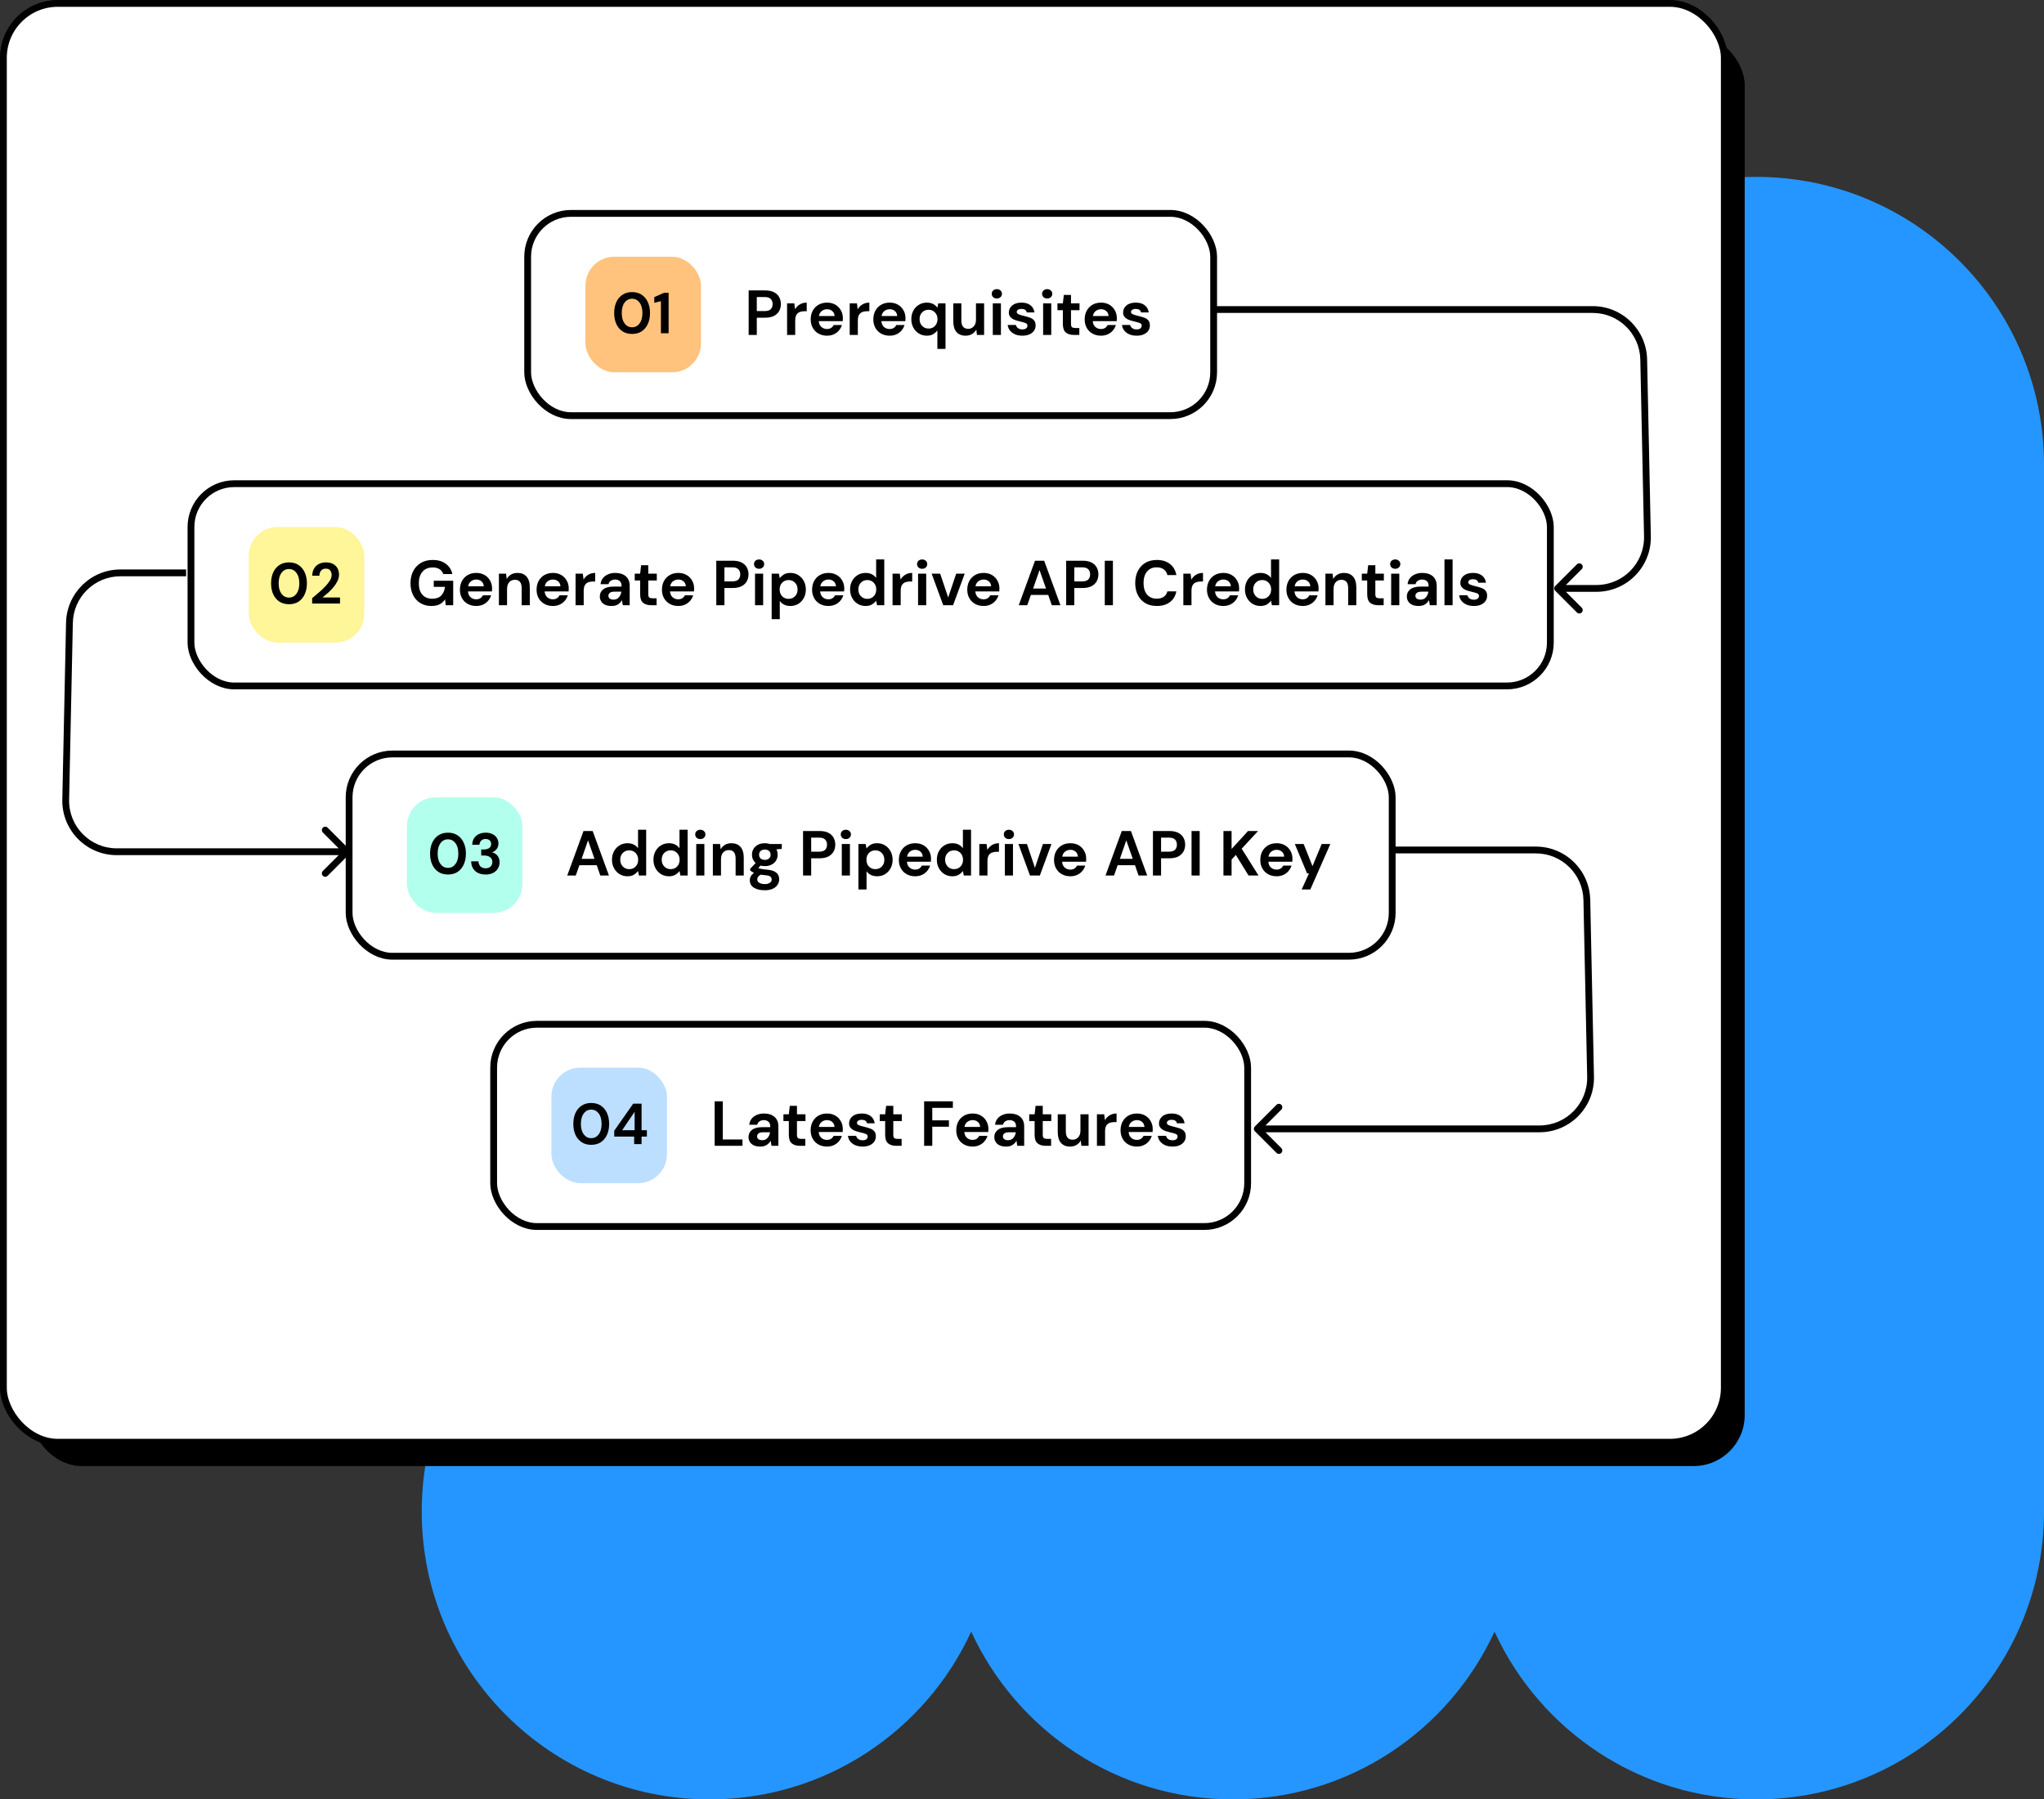 <?xml version="1.0" encoding="UTF-8"?>
<svg xmlns="http://www.w3.org/2000/svg" width="601" height="529" viewBox="0 0 601 529" fill="none">
  <rect x="0" y="0" width="601" height="529" fill="#333333" stroke="none"/>
  <path fill-rule="evenodd" clip-rule="evenodd" d="M601 444.371C601 491.11 563.11 529 516.371 529C482.233 529 452.816 508.787 439.436 479.676C426.055 508.787 396.638 529 362.5 529C328.362 529 298.945 508.787 285.564 479.676C272.184 508.787 242.767 529 208.629 529C161.89 529 124 491.11 124 444.371C124 397.632 161.89 359.742 208.629 359.742C237.252 359.742 262.555 373.951 277.871 395.701V326.403C277.871 279.664 315.761 241.774 362.5 241.774C391.123 241.774 416.427 255.984 431.742 277.733V136.629C431.742 89.89 469.632 52 516.371 52C563.11 52 601 89.89 601 136.629L601 444.371Z" fill="#2596FF"></path>
  <rect x="9" y="10" width="504" height="421" rx="15" fill="black"></rect>
  <rect x="1" y="1" width="506" height="423" rx="16" fill="white" stroke="black" stroke-width="2"></rect>
  <path d="M368.971 331.16C368.58 331.551 368.58 332.184 368.971 332.575L375.335 338.939C375.725 339.329 376.358 339.329 376.749 338.939C377.139 338.548 377.139 337.915 376.749 337.524L371.092 331.868L376.749 326.211C377.139 325.82 377.139 325.187 376.749 324.796C376.358 324.406 375.725 324.406 375.335 324.796L368.971 331.16ZM467.677 316.551L468.677 316.53L467.677 316.551ZM452.681 331.867L452.681 330.868L452.681 331.867ZM466.581 264.569L467.581 264.548L466.581 264.569ZM465.582 264.59L466.678 316.572L468.677 316.53L467.581 264.548L465.582 264.59ZM452.681 330.868L369.678 330.868L369.678 332.868L452.681 332.867L452.681 330.868ZM451.585 248.885L409.957 248.885L409.957 250.885L451.585 250.885L451.585 248.885ZM466.678 316.572C466.843 324.418 460.528 330.868 452.681 330.868L452.681 332.867C461.649 332.867 468.866 325.497 468.677 316.53L466.678 316.572ZM467.581 264.548C467.398 255.845 460.29 248.885 451.585 248.885L451.585 250.885C459.202 250.885 465.421 256.975 465.582 264.59L467.581 264.548Z" fill="black"></path>
  <rect x="155.15" y="62.731" width="201.699" height="59.462" rx="12.742" fill="white"></rect>
  <rect x="155.15" y="62.731" width="201.699" height="59.462" rx="12.742" stroke="black" stroke-width="2"></rect>
  <rect x="172.139" y="75.473" width="33.978" height="33.978" rx="8.495" fill="#FFC37D"></rect>
  <path d="M185.855 98.172C184.757 98.172 183.817 97.917 183.035 97.407C182.253 96.886 181.648 96.167 181.217 95.249C180.798 94.321 180.589 93.245 180.589 92.022C180.589 90.81 180.798 89.739 181.217 88.811C181.648 87.882 182.253 87.163 183.035 86.653C183.817 86.132 184.757 85.871 185.855 85.871C186.954 85.871 187.894 86.132 188.675 86.653C189.457 87.163 190.057 87.882 190.476 88.811C190.907 89.739 191.122 90.81 191.122 92.022C191.122 93.245 190.907 94.321 190.476 95.249C190.057 96.167 189.457 96.886 188.675 97.407C187.894 97.917 186.954 98.172 185.855 98.172ZM185.855 96.218C186.75 96.218 187.481 95.844 188.047 95.097C188.613 94.349 188.896 93.324 188.896 92.022C188.896 90.719 188.613 89.694 188.047 88.947C187.481 88.199 186.75 87.825 185.855 87.825C184.949 87.825 184.213 88.199 183.647 88.947C183.092 89.694 182.814 90.719 182.814 92.022C182.814 93.324 183.092 94.349 183.647 95.097C184.213 95.844 184.949 96.218 185.855 96.218ZM194.332 97.968V88.556L192.378 89.014V87.35L195.25 86.075H196.592V97.968H194.332Z" fill="black"></path>
  <path d="M220.13 98.462V85.381H224.97C226.017 85.381 226.883 85.555 227.568 85.904C228.253 86.253 228.764 86.732 229.1 87.343C229.437 87.953 229.605 88.639 229.605 89.399C229.605 90.121 229.443 90.788 229.119 91.398C228.795 91.996 228.291 92.482 227.605 92.856C226.92 93.217 226.042 93.398 224.97 93.398H222.522V98.462H220.13ZM222.522 91.454H224.821C225.656 91.454 226.254 91.274 226.615 90.912C226.989 90.539 227.176 90.034 227.176 89.399C227.176 88.751 226.989 88.246 226.615 87.885C226.254 87.511 225.656 87.324 224.821 87.324H222.522V91.454ZM231.426 98.462V89.193H233.556L233.78 90.931C234.117 90.333 234.572 89.86 235.145 89.511C235.73 89.149 236.415 88.969 237.2 88.969V91.492H236.528C236.004 91.492 235.537 91.573 235.126 91.735C234.715 91.897 234.391 92.177 234.154 92.576C233.93 92.974 233.818 93.529 233.818 94.239V98.462H231.426ZM243.175 98.687C242.24 98.687 241.412 98.487 240.689 98.089C239.967 97.69 239.4 97.129 238.989 96.407C238.578 95.684 238.372 94.849 238.372 93.903C238.372 92.943 238.571 92.09 238.97 91.342C239.381 90.595 239.942 90.015 240.652 89.604C241.375 89.181 242.222 88.969 243.194 88.969C244.103 88.969 244.907 89.168 245.604 89.567C246.302 89.966 246.844 90.514 247.23 91.211C247.629 91.897 247.828 92.663 247.828 93.51C247.828 93.647 247.822 93.79 247.81 93.94C247.81 94.089 247.803 94.245 247.791 94.407H240.745C240.795 95.13 241.044 95.697 241.493 96.108C241.954 96.519 242.508 96.724 243.156 96.724C243.642 96.724 244.047 96.618 244.371 96.407C244.707 96.182 244.956 95.896 245.118 95.547H247.548C247.373 96.133 247.081 96.668 246.67 97.154C246.271 97.628 245.773 98.001 245.175 98.275C244.589 98.55 243.922 98.687 243.175 98.687ZM243.194 90.912C242.608 90.912 242.091 91.081 241.642 91.417C241.194 91.741 240.907 92.239 240.783 92.912H245.399C245.361 92.302 245.137 91.816 244.726 91.454C244.315 91.093 243.804 90.912 243.194 90.912ZM249.84 98.462V89.193H251.971L252.195 90.931C252.531 90.333 252.986 89.86 253.559 89.511C254.145 89.149 254.83 88.969 255.615 88.969V91.492H254.942C254.419 91.492 253.952 91.573 253.54 91.735C253.129 91.897 252.805 92.177 252.569 92.576C252.344 92.974 252.232 93.529 252.232 94.239V98.462H249.84ZM261.589 98.687C260.655 98.687 259.826 98.487 259.104 98.089C258.381 97.69 257.814 97.129 257.403 96.407C256.992 95.684 256.786 94.849 256.786 93.903C256.786 92.943 256.986 92.09 257.384 91.342C257.796 90.595 258.356 90.015 259.066 89.604C259.789 89.181 260.636 88.969 261.608 88.969C262.517 88.969 263.321 89.168 264.019 89.567C264.716 89.966 265.258 90.514 265.645 91.211C266.043 91.897 266.243 92.663 266.243 93.51C266.243 93.647 266.236 93.79 266.224 93.94C266.224 94.089 266.218 94.245 266.205 94.407H259.16C259.21 95.13 259.459 95.697 259.907 96.108C260.368 96.519 260.923 96.724 261.571 96.724C262.057 96.724 262.461 96.618 262.785 96.407C263.122 96.182 263.371 95.896 263.533 95.547H265.962C265.788 96.133 265.495 96.668 265.084 97.154C264.685 97.628 264.187 98.001 263.589 98.275C263.003 98.55 262.337 98.687 261.589 98.687ZM261.608 90.912C261.022 90.912 260.505 91.081 260.057 91.417C259.608 91.741 259.322 92.239 259.197 92.912H263.813C263.776 92.302 263.552 91.816 263.14 91.454C262.729 91.093 262.218 90.912 261.608 90.912ZM275.618 102.574V97.135C275.319 97.547 274.92 97.908 274.422 98.219C273.936 98.531 273.3 98.687 272.515 98.687C271.643 98.687 270.865 98.475 270.179 98.051C269.494 97.628 268.952 97.048 268.554 96.313C268.155 95.578 267.956 94.743 267.956 93.809C267.956 92.875 268.155 92.046 268.554 91.323C268.952 90.588 269.494 90.015 270.179 89.604C270.865 89.181 271.643 88.969 272.515 88.969C273.213 88.969 273.824 89.1 274.347 89.361C274.87 89.623 275.294 89.99 275.618 90.464L275.879 89.193H278.01V102.574H275.618ZM273.02 96.594C273.792 96.594 274.422 96.338 274.908 95.827C275.406 95.304 275.655 94.638 275.655 93.828C275.655 93.018 275.406 92.358 274.908 91.847C274.422 91.323 273.792 91.062 273.02 91.062C272.26 91.062 271.631 91.317 271.133 91.828C270.634 92.339 270.385 92.999 270.385 93.809C270.385 94.619 270.634 95.285 271.133 95.809C271.631 96.332 272.26 96.594 273.02 96.594ZM283.922 98.687C282.763 98.687 281.866 98.325 281.231 97.603C280.608 96.88 280.296 95.821 280.296 94.426V89.193H282.67V94.201C282.67 94.999 282.832 95.609 283.155 96.033C283.479 96.457 283.99 96.668 284.688 96.668C285.348 96.668 285.89 96.432 286.314 95.958C286.75 95.485 286.968 94.824 286.968 93.977V89.193H289.36V98.462H287.248L287.061 96.893C286.775 97.441 286.357 97.877 285.809 98.201C285.273 98.525 284.644 98.687 283.922 98.687ZM293.105 87.754C292.669 87.754 292.308 87.623 292.021 87.362C291.747 87.1 291.61 86.77 291.61 86.371C291.61 85.972 291.747 85.648 292.021 85.399C292.308 85.138 292.669 85.007 293.105 85.007C293.541 85.007 293.896 85.138 294.17 85.399C294.457 85.648 294.6 85.972 294.6 86.371C294.6 86.77 294.457 87.1 294.17 87.362C293.896 87.623 293.541 87.754 293.105 87.754ZM291.909 98.462V89.193H294.301V98.462H291.909ZM300.629 98.687C299.807 98.687 299.084 98.556 298.461 98.294C297.838 98.02 297.34 97.646 296.966 97.173C296.592 96.7 296.368 96.151 296.293 95.528H298.704C298.779 95.89 298.978 96.201 299.302 96.463C299.638 96.712 300.068 96.837 300.592 96.837C301.115 96.837 301.495 96.731 301.731 96.519C301.981 96.307 302.105 96.064 302.105 95.79C302.105 95.391 301.931 95.123 301.582 94.986C301.233 94.837 300.747 94.694 300.124 94.556C299.726 94.469 299.321 94.363 298.91 94.239C298.498 94.114 298.118 93.959 297.77 93.772C297.433 93.572 297.159 93.323 296.947 93.024C296.736 92.713 296.63 92.333 296.63 91.884C296.63 91.062 296.954 90.37 297.601 89.81C298.262 89.249 299.184 88.969 300.367 88.969C301.464 88.969 302.336 89.224 302.984 89.735C303.644 90.246 304.036 90.95 304.161 91.847H301.9C301.763 91.162 301.246 90.819 300.349 90.819C299.9 90.819 299.551 90.906 299.302 91.081C299.065 91.255 298.947 91.473 298.947 91.735C298.947 92.009 299.128 92.227 299.489 92.389C299.85 92.551 300.33 92.7 300.928 92.837C301.576 92.987 302.168 93.155 302.703 93.342C303.251 93.516 303.688 93.784 304.011 94.145C304.335 94.494 304.497 94.999 304.497 95.659C304.51 96.232 304.36 96.749 304.049 97.21C303.737 97.671 303.289 98.032 302.703 98.294C302.118 98.556 301.426 98.687 300.629 98.687ZM307.906 87.754C307.47 87.754 307.109 87.623 306.822 87.362C306.548 87.1 306.411 86.77 306.411 86.371C306.411 85.972 306.548 85.648 306.822 85.399C307.109 85.138 307.47 85.007 307.906 85.007C308.342 85.007 308.697 85.138 308.971 85.399C309.258 85.648 309.401 85.972 309.401 86.371C309.401 86.77 309.258 87.1 308.971 87.362C308.697 87.623 308.342 87.754 307.906 87.754ZM306.71 98.462V89.193H309.102V98.462H306.71ZM315.729 98.462C314.757 98.462 313.978 98.226 313.393 97.752C312.807 97.279 312.514 96.438 312.514 95.229V91.193H310.926V89.193H312.514L312.795 86.707H314.907V89.193H317.411V91.193H314.907V95.248C314.907 95.697 315 96.008 315.187 96.182C315.386 96.344 315.723 96.425 316.196 96.425H317.355V98.462H315.729ZM323.731 98.687C322.797 98.687 321.968 98.487 321.246 98.089C320.523 97.69 319.956 97.129 319.545 96.407C319.134 95.684 318.928 94.849 318.928 93.903C318.928 92.943 319.128 92.09 319.526 91.342C319.937 90.595 320.498 90.015 321.208 89.604C321.931 89.181 322.778 88.969 323.75 88.969C324.659 88.969 325.463 89.168 326.161 89.567C326.858 89.966 327.4 90.514 327.786 91.211C328.185 91.897 328.384 92.663 328.384 93.51C328.384 93.647 328.378 93.79 328.366 93.94C328.366 94.089 328.36 94.245 328.347 94.407H321.302C321.351 95.13 321.601 95.697 322.049 96.108C322.51 96.519 323.065 96.724 323.712 96.724C324.198 96.724 324.603 96.618 324.927 96.407C325.264 96.182 325.513 95.896 325.675 95.547H328.104C327.93 96.133 327.637 96.668 327.226 97.154C326.827 97.628 326.329 98.001 325.731 98.275C325.145 98.55 324.479 98.687 323.731 98.687ZM323.75 90.912C323.164 90.912 322.647 91.081 322.199 91.417C321.75 91.741 321.464 92.239 321.339 92.912H325.955C325.918 92.302 325.693 91.816 325.282 91.454C324.871 91.093 324.36 90.912 323.75 90.912ZM334.227 98.687C333.405 98.687 332.683 98.556 332.06 98.294C331.437 98.02 330.938 97.646 330.565 97.173C330.191 96.7 329.967 96.151 329.892 95.528H332.303C332.377 95.89 332.577 96.201 332.901 96.463C333.237 96.712 333.667 96.837 334.19 96.837C334.713 96.837 335.093 96.731 335.33 96.519C335.579 96.307 335.704 96.064 335.704 95.79C335.704 95.391 335.529 95.123 335.181 94.986C334.832 94.837 334.346 94.694 333.723 94.556C333.324 94.469 332.919 94.363 332.508 94.239C332.097 94.114 331.717 93.959 331.368 93.772C331.032 93.572 330.758 93.323 330.546 93.024C330.334 92.713 330.228 92.333 330.228 91.884C330.228 91.062 330.552 90.37 331.2 89.81C331.86 89.249 332.782 88.969 333.966 88.969C335.062 88.969 335.934 89.224 336.582 89.735C337.242 90.246 337.635 90.95 337.76 91.847H335.498C335.361 91.162 334.844 90.819 333.947 90.819C333.499 90.819 333.15 90.906 332.901 91.081C332.664 91.255 332.546 91.473 332.546 91.735C332.546 92.009 332.726 92.227 333.087 92.389C333.449 92.551 333.928 92.7 334.526 92.837C335.174 92.987 335.766 93.155 336.302 93.342C336.85 93.516 337.286 93.784 337.61 94.145C337.934 94.494 338.096 94.999 338.096 95.659C338.108 96.232 337.959 96.749 337.647 97.21C337.336 97.671 336.887 98.032 336.302 98.294C335.716 98.556 335.025 98.687 334.227 98.687Z" fill="black"></path>
  <rect x="56.15" y="142.194" width="399.699" height="59.462" rx="12.742" fill="white"></rect>
  <rect x="56.15" y="142.194" width="399.699" height="59.462" rx="12.742" stroke="black" stroke-width="2"></rect>
  <rect x="73.139" y="154.936" width="33.978" height="33.978" rx="8.495" fill="#FFF599"></rect>
  <path d="M84.972 177.634C83.874 177.634 82.933 177.379 82.152 176.87C81.37 176.349 80.764 175.629 80.334 174.712C79.915 173.783 79.706 172.707 79.706 171.484C79.706 170.272 79.915 169.202 80.334 168.273C80.764 167.344 81.37 166.625 82.152 166.115C82.933 165.594 83.874 165.334 84.972 165.334C86.071 165.334 87.011 165.594 87.792 166.115C88.574 166.625 89.174 167.344 89.593 168.273C90.024 169.202 90.239 170.272 90.239 171.484C90.239 172.707 90.024 173.783 89.593 174.712C89.174 175.629 88.574 176.349 87.792 176.87C87.011 177.379 86.071 177.634 84.972 177.634ZM84.972 175.68C85.867 175.68 86.597 175.307 87.164 174.559C87.73 173.812 88.013 172.787 88.013 171.484C88.013 170.181 87.73 169.156 87.164 168.409C86.597 167.661 85.867 167.288 84.972 167.288C84.066 167.288 83.33 167.661 82.763 168.409C82.209 169.156 81.931 170.181 81.931 171.484C81.931 172.787 82.209 173.812 82.763 174.559C83.33 175.307 84.066 175.68 84.972 175.68ZM91.786 177.43V175.85C92.511 175.25 93.213 174.655 93.893 174.066C94.584 173.477 95.195 172.894 95.728 172.316C96.271 171.739 96.702 171.178 97.019 170.635C97.347 170.08 97.511 169.542 97.511 169.021C97.511 168.534 97.376 168.103 97.104 167.729C96.843 167.356 96.407 167.169 95.796 167.169C95.173 167.169 94.703 167.373 94.385 167.78C94.068 168.188 93.91 168.681 93.91 169.258H91.803C91.826 168.386 92.018 167.661 92.381 167.084C92.743 166.495 93.225 166.059 93.825 165.776C94.425 165.481 95.099 165.334 95.847 165.334C97.058 165.334 97.999 165.668 98.667 166.336C99.346 166.993 99.686 167.848 99.686 168.902C99.686 169.559 99.533 170.198 99.227 170.821C98.933 171.444 98.542 172.045 98.055 172.622C97.568 173.2 97.041 173.744 96.475 174.253C95.909 174.752 95.359 175.216 94.827 175.646H99.975V177.43H91.786Z" fill="black"></path>
  <path d="M126.849 178.149C125.615 178.149 124.538 177.869 123.616 177.308C122.694 176.747 121.977 175.969 121.467 174.972C120.956 173.963 120.7 172.792 120.7 171.459C120.7 170.113 120.962 168.93 121.485 167.908C122.021 166.874 122.775 166.07 123.747 165.497C124.731 164.912 125.896 164.619 127.241 164.619C128.774 164.619 130.044 164.986 131.054 165.721C132.063 166.456 132.717 167.472 133.016 168.768H130.343C130.144 168.157 129.783 167.684 129.26 167.347C128.736 166.998 128.063 166.824 127.241 166.824C125.933 166.824 124.924 167.241 124.214 168.076C123.504 168.898 123.148 170.032 123.148 171.477C123.148 172.923 123.497 174.044 124.195 174.841C124.905 175.626 125.865 176.019 127.073 176.019C128.257 176.019 129.147 175.701 129.745 175.065C130.356 174.418 130.723 173.57 130.848 172.524H127.54V170.73H133.259V177.925H131.054L130.867 176.205C130.443 176.828 129.914 177.308 129.278 177.644C128.643 177.981 127.833 178.149 126.849 178.149ZM140.032 178.149C139.098 178.149 138.269 177.95 137.547 177.551C136.824 177.152 136.257 176.592 135.846 175.869C135.435 175.146 135.229 174.312 135.229 173.365C135.229 172.406 135.429 171.552 135.827 170.805C136.238 170.057 136.799 169.478 137.509 169.067C138.232 168.643 139.079 168.431 140.051 168.431C140.96 168.431 141.764 168.631 142.462 169.029C143.159 169.428 143.701 169.976 144.087 170.674C144.486 171.359 144.685 172.125 144.685 172.972C144.685 173.109 144.679 173.253 144.667 173.402C144.667 173.552 144.661 173.707 144.648 173.869H137.603C137.652 174.592 137.902 175.159 138.35 175.57C138.811 175.981 139.366 176.187 140.013 176.187C140.499 176.187 140.904 176.081 141.228 175.869C141.565 175.645 141.814 175.358 141.976 175.009H144.405C144.231 175.595 143.938 176.131 143.527 176.617C143.128 177.09 142.63 177.464 142.032 177.738C141.446 178.012 140.78 178.149 140.032 178.149ZM140.051 170.375C139.465 170.375 138.948 170.543 138.5 170.879C138.051 171.203 137.765 171.702 137.64 172.374H142.256C142.219 171.764 141.994 171.278 141.583 170.917C141.172 170.555 140.661 170.375 140.051 170.375ZM146.697 177.925V168.655H148.809L148.996 170.225C149.283 169.677 149.694 169.241 150.229 168.917C150.778 168.593 151.419 168.431 152.154 168.431C153.3 168.431 154.191 168.792 154.827 169.515C155.462 170.238 155.78 171.297 155.78 172.692V177.925H153.388V172.916C153.388 172.119 153.226 171.508 152.902 171.085C152.578 170.661 152.073 170.449 151.388 170.449C150.715 170.449 150.161 170.686 149.725 171.16C149.301 171.633 149.089 172.293 149.089 173.141V177.925H146.697ZM162.571 178.149C161.637 178.149 160.808 177.95 160.086 177.551C159.363 177.152 158.796 176.592 158.385 175.869C157.974 175.146 157.768 174.312 157.768 173.365C157.768 172.406 157.968 171.552 158.366 170.805C158.777 170.057 159.338 169.478 160.048 169.067C160.771 168.643 161.618 168.431 162.59 168.431C163.499 168.431 164.303 168.631 165.001 169.029C165.698 169.428 166.24 169.976 166.626 170.674C167.025 171.359 167.224 172.125 167.224 172.972C167.224 173.109 167.218 173.253 167.206 173.402C167.206 173.552 167.199 173.707 167.187 173.869H160.142C160.191 174.592 160.441 175.159 160.889 175.57C161.35 175.981 161.904 176.187 162.552 176.187C163.038 176.187 163.443 176.081 163.767 175.869C164.103 175.645 164.353 175.358 164.515 175.009H166.944C166.77 175.595 166.477 176.131 166.066 176.617C165.667 177.09 165.169 177.464 164.571 177.738C163.985 178.012 163.319 178.149 162.571 178.149ZM162.59 170.375C162.004 170.375 161.487 170.543 161.039 170.879C160.59 171.203 160.304 171.702 160.179 172.374H164.795C164.758 171.764 164.533 171.278 164.122 170.917C163.711 170.555 163.2 170.375 162.59 170.375ZM169.236 177.925V168.655H171.367L171.591 170.393C171.927 169.795 172.382 169.322 172.955 168.973C173.541 168.612 174.226 168.431 175.011 168.431V170.954H174.338C173.815 170.954 173.348 171.035 172.937 171.197C172.525 171.359 172.201 171.639 171.965 172.038C171.741 172.437 171.628 172.991 171.628 173.701V177.925H169.236ZM179.842 178.149C179.044 178.149 178.39 178.024 177.879 177.775C177.368 177.514 176.988 177.171 176.739 176.747C176.49 176.324 176.366 175.857 176.366 175.346C176.366 174.486 176.702 173.788 177.375 173.253C178.047 172.717 179.057 172.449 180.402 172.449H182.757V172.225C182.757 171.589 182.576 171.122 182.215 170.823C181.854 170.524 181.405 170.375 180.869 170.375C180.383 170.375 179.96 170.493 179.599 170.73C179.237 170.954 179.013 171.29 178.926 171.739H176.59C176.652 171.066 176.876 170.481 177.263 169.982C177.661 169.484 178.172 169.104 178.795 168.842C179.418 168.568 180.116 168.431 180.888 168.431C182.209 168.431 183.249 168.761 184.009 169.422C184.769 170.082 185.149 171.016 185.149 172.225V177.925H183.112L182.888 176.43C182.614 176.928 182.227 177.339 181.729 177.663C181.243 177.987 180.614 178.149 179.842 178.149ZM180.383 176.28C181.069 176.28 181.598 176.056 181.972 175.607C182.358 175.159 182.601 174.604 182.701 173.944H180.664C180.028 173.944 179.574 174.063 179.3 174.299C179.025 174.524 178.888 174.804 178.888 175.14C178.888 175.502 179.025 175.782 179.3 175.981C179.574 176.181 179.935 176.28 180.383 176.28ZM191.434 177.925C190.462 177.925 189.684 177.688 189.098 177.215C188.512 176.741 188.22 175.9 188.22 174.692V170.655H186.631V168.655H188.22L188.5 166.17H190.612V168.655H193.116V170.655H190.612V174.71C190.612 175.159 190.705 175.47 190.892 175.645C191.091 175.807 191.428 175.888 191.901 175.888H193.06V177.925H191.434ZM199.436 178.149C198.502 178.149 197.673 177.95 196.951 177.551C196.228 177.152 195.661 176.592 195.25 175.869C194.839 175.146 194.634 174.312 194.634 173.365C194.634 172.406 194.833 171.552 195.232 170.805C195.643 170.057 196.203 169.478 196.913 169.067C197.636 168.643 198.483 168.431 199.455 168.431C200.365 168.431 201.168 168.631 201.866 169.029C202.564 169.428 203.105 169.976 203.492 170.674C203.89 171.359 204.09 172.125 204.09 172.972C204.09 173.109 204.084 173.253 204.071 173.402C204.071 173.552 204.065 173.707 204.052 173.869H197.007C197.057 174.592 197.306 175.159 197.754 175.57C198.215 175.981 198.77 176.187 199.418 176.187C199.904 176.187 200.308 176.081 200.632 175.869C200.969 175.645 201.218 175.358 201.38 175.009H203.809C203.635 175.595 203.342 176.131 202.931 176.617C202.532 177.09 202.034 177.464 201.436 177.738C200.85 178.012 200.184 178.149 199.436 178.149ZM199.455 170.375C198.87 170.375 198.352 170.543 197.904 170.879C197.455 171.203 197.169 171.702 197.044 172.374H201.66C201.623 171.764 201.399 171.278 200.988 170.917C200.576 170.555 200.066 170.375 199.455 170.375ZM210.611 177.925V164.843H215.451C216.498 164.843 217.363 165.017 218.049 165.366C218.734 165.715 219.245 166.195 219.581 166.805C219.917 167.416 220.086 168.101 220.086 168.861C220.086 169.584 219.924 170.25 219.6 170.861C219.276 171.459 218.771 171.945 218.086 172.318C217.401 172.68 216.522 172.86 215.451 172.86H213.003V177.925H210.611ZM213.003 170.917H215.301C216.136 170.917 216.734 170.736 217.096 170.375C217.469 170.001 217.656 169.496 217.656 168.861C217.656 168.213 217.469 167.709 217.096 167.347C216.734 166.973 216.136 166.787 215.301 166.787H213.003V170.917ZM223.196 167.216C222.76 167.216 222.398 167.086 222.112 166.824C221.838 166.562 221.701 166.232 221.701 165.834C221.701 165.435 221.838 165.111 222.112 164.862C222.398 164.6 222.76 164.469 223.196 164.469C223.632 164.469 223.987 164.6 224.261 164.862C224.548 165.111 224.691 165.435 224.691 165.834C224.691 166.232 224.548 166.562 224.261 166.824C223.987 167.086 223.632 167.216 223.196 167.216ZM222 177.925V168.655H224.392V177.925H222ZM226.889 182.036V168.655H229.019L229.281 169.982C229.58 169.571 229.972 169.21 230.458 168.898C230.956 168.587 231.598 168.431 232.383 168.431C233.255 168.431 234.034 168.643 234.719 169.067C235.404 169.49 235.946 170.069 236.345 170.805C236.743 171.54 236.943 172.374 236.943 173.309C236.943 174.243 236.743 175.078 236.345 175.813C235.946 176.536 235.404 177.109 234.719 177.532C234.034 177.943 233.255 178.149 232.383 178.149C231.685 178.149 231.075 178.018 230.551 177.757C230.028 177.495 229.605 177.127 229.281 176.654V182.036H226.889ZM231.878 176.056C232.638 176.056 233.267 175.801 233.766 175.29C234.264 174.779 234.513 174.119 234.513 173.309C234.513 172.499 234.264 171.832 233.766 171.309C233.267 170.786 232.638 170.524 231.878 170.524C231.106 170.524 230.47 170.786 229.972 171.309C229.486 171.82 229.243 172.48 229.243 173.29C229.243 174.1 229.486 174.766 229.972 175.29C230.47 175.801 231.106 176.056 231.878 176.056ZM243.584 178.149C242.649 178.149 241.821 177.95 241.098 177.551C240.375 177.152 239.809 176.592 239.397 175.869C238.986 175.146 238.781 174.312 238.781 173.365C238.781 172.406 238.98 171.552 239.379 170.805C239.79 170.057 240.35 169.478 241.061 169.067C241.783 168.643 242.63 168.431 243.602 168.431C244.512 168.431 245.315 168.631 246.013 169.029C246.711 169.428 247.253 169.976 247.639 170.674C248.038 171.359 248.237 172.125 248.237 172.972C248.237 173.109 248.231 173.253 248.218 173.402C248.218 173.552 248.212 173.707 248.2 173.869H241.154C241.204 174.592 241.453 175.159 241.902 175.57C242.363 175.981 242.917 176.187 243.565 176.187C244.051 176.187 244.456 176.081 244.78 175.869C245.116 175.645 245.365 175.358 245.527 175.009H247.957C247.782 175.595 247.489 176.131 247.078 176.617C246.68 177.09 246.181 177.464 245.583 177.738C244.998 178.012 244.331 178.149 243.584 178.149ZM243.602 170.375C243.017 170.375 242.5 170.543 242.051 170.879C241.603 171.203 241.316 171.702 241.191 172.374H245.807C245.77 171.764 245.546 171.278 245.135 170.917C244.724 170.555 244.213 170.375 243.602 170.375ZM254.51 178.149C253.638 178.149 252.859 177.937 252.174 177.514C251.488 177.09 250.946 176.511 250.548 175.776C250.149 175.041 249.95 174.206 249.95 173.271C249.95 172.337 250.149 171.508 250.548 170.786C250.946 170.051 251.488 169.478 252.174 169.067C252.859 168.643 253.638 168.431 254.51 168.431C255.207 168.431 255.818 168.562 256.341 168.824C256.864 169.085 257.288 169.453 257.612 169.926V164.469H260.004V177.925H257.874L257.612 176.598C257.313 177.009 256.914 177.37 256.416 177.682C255.93 177.993 255.295 178.149 254.51 178.149ZM255.014 176.056C255.787 176.056 256.416 175.801 256.902 175.29C257.4 174.766 257.649 174.1 257.649 173.29C257.649 172.48 257.4 171.82 256.902 171.309C256.416 170.786 255.787 170.524 255.014 170.524C254.254 170.524 253.625 170.78 253.127 171.29C252.628 171.801 252.379 172.462 252.379 173.271C252.379 174.081 252.628 174.748 253.127 175.271C253.625 175.794 254.254 176.056 255.014 176.056ZM262.44 177.925V168.655H264.57L264.795 170.393C265.131 169.795 265.586 169.322 266.159 168.973C266.744 168.612 267.43 168.431 268.215 168.431V170.954H267.542C267.019 170.954 266.551 171.035 266.14 171.197C265.729 171.359 265.405 171.639 265.168 172.038C264.944 172.437 264.832 172.991 264.832 173.701V177.925H262.44ZM271.139 167.216C270.703 167.216 270.342 167.086 270.055 166.824C269.781 166.562 269.644 166.232 269.644 165.834C269.644 165.435 269.781 165.111 270.055 164.862C270.342 164.6 270.703 164.469 271.139 164.469C271.575 164.469 271.93 164.6 272.204 164.862C272.491 165.111 272.634 165.435 272.634 165.834C272.634 166.232 272.491 166.562 272.204 166.824C271.93 167.086 271.575 167.216 271.139 167.216ZM269.943 177.925V168.655H272.335V177.925H269.943ZM277.336 177.925L273.935 168.655H276.439L278.794 175.663L281.148 168.655H283.653L280.233 177.925H277.336ZM289.209 178.149C288.275 178.149 287.446 177.95 286.723 177.551C286.001 177.152 285.434 176.592 285.023 175.869C284.612 175.146 284.406 174.312 284.406 173.365C284.406 172.406 284.605 171.552 285.004 170.805C285.415 170.057 285.976 169.478 286.686 169.067C287.409 168.643 288.256 168.431 289.228 168.431C290.137 168.431 290.941 168.631 291.638 169.029C292.336 169.428 292.878 169.976 293.264 170.674C293.663 171.359 293.862 172.125 293.862 172.972C293.862 173.109 293.856 173.253 293.844 173.402C293.844 173.552 293.837 173.707 293.825 173.869H286.779C286.829 174.592 287.079 175.159 287.527 175.57C287.988 175.981 288.542 176.187 289.19 176.187C289.676 176.187 290.081 176.081 290.405 175.869C290.741 175.645 290.991 175.358 291.153 175.009H293.582C293.408 175.595 293.115 176.131 292.704 176.617C292.305 177.09 291.807 177.464 291.209 177.738C290.623 178.012 289.956 178.149 289.209 178.149ZM289.228 170.375C288.642 170.375 288.125 170.543 287.677 170.879C287.228 171.203 286.941 171.702 286.817 172.374H291.433C291.395 171.764 291.171 171.278 290.76 170.917C290.349 170.555 289.838 170.375 289.228 170.375ZM299.542 177.925L304.327 164.843H307.018L311.802 177.925H309.26L308.214 174.897H303.112L302.047 177.925H299.542ZM303.766 173.028H307.56L305.653 167.59L303.766 173.028ZM313.487 177.925V164.843H318.327C319.374 164.843 320.24 165.017 320.925 165.366C321.61 165.715 322.121 166.195 322.457 166.805C322.794 167.416 322.962 168.101 322.962 168.861C322.962 169.584 322.8 170.25 322.476 170.861C322.152 171.459 321.647 171.945 320.962 172.318C320.277 172.68 319.399 172.86 318.327 172.86H315.879V177.925H313.487ZM315.879 170.917H318.178C319.012 170.917 319.61 170.736 319.972 170.375C320.345 170.001 320.532 169.496 320.532 168.861C320.532 168.213 320.345 167.709 319.972 167.347C319.61 166.973 319.012 166.787 318.178 166.787H315.879V170.917ZM324.839 177.925V164.843H327.231V177.925H324.839ZM340.143 178.149C338.823 178.149 337.689 177.869 336.742 177.308C335.795 176.735 335.066 175.944 334.556 174.935C334.045 173.913 333.789 172.736 333.789 171.403C333.789 170.069 334.045 168.892 334.556 167.871C335.066 166.849 335.795 166.052 336.742 165.478C337.689 164.905 338.823 164.619 340.143 164.619C341.713 164.619 342.996 165.011 343.993 165.796C345.002 166.569 345.631 167.659 345.881 169.067H343.246C343.084 168.356 342.735 167.802 342.199 167.403C341.676 166.992 340.978 166.787 340.106 166.787C338.897 166.787 337.951 167.198 337.265 168.02C336.58 168.842 336.237 169.97 336.237 171.403C336.237 172.835 336.58 173.963 337.265 174.785C337.951 175.595 338.897 176 340.106 176C340.978 176 341.676 175.813 342.199 175.439C342.735 175.053 343.084 174.524 343.246 173.851H345.881C345.631 175.196 345.002 176.249 343.993 177.009C342.996 177.769 341.713 178.149 340.143 178.149ZM347.942 177.925V168.655H350.072L350.297 170.393C350.633 169.795 351.088 169.322 351.661 168.973C352.246 168.612 352.932 168.431 353.717 168.431V170.954H353.044C352.521 170.954 352.053 171.035 351.642 171.197C351.231 171.359 350.907 171.639 350.67 172.038C350.446 172.437 350.334 172.991 350.334 173.701V177.925H347.942ZM359.691 178.149C358.757 178.149 357.928 177.95 357.206 177.551C356.483 177.152 355.916 176.592 355.505 175.869C355.094 175.146 354.888 174.312 354.888 173.365C354.888 172.406 355.088 171.552 355.486 170.805C355.897 170.057 356.458 169.478 357.168 169.067C357.891 168.643 358.738 168.431 359.71 168.431C360.619 168.431 361.423 168.631 362.121 169.029C362.818 169.428 363.36 169.976 363.746 170.674C364.145 171.359 364.344 172.125 364.344 172.972C364.344 173.109 364.338 173.253 364.326 173.402C364.326 173.552 364.32 173.707 364.307 173.869H357.262C357.311 174.592 357.561 175.159 358.009 175.57C358.47 175.981 359.025 176.187 359.672 176.187C360.158 176.187 360.563 176.081 360.887 175.869C361.224 175.645 361.473 175.358 361.635 175.009H364.064C363.89 175.595 363.597 176.131 363.186 176.617C362.787 177.09 362.289 177.464 361.691 177.738C361.105 178.012 360.439 178.149 359.691 178.149ZM359.71 170.375C359.124 170.375 358.607 170.543 358.159 170.879C357.71 171.203 357.424 171.702 357.299 172.374H361.915C361.878 171.764 361.653 171.278 361.242 170.917C360.831 170.555 360.32 170.375 359.71 170.375ZM370.617 178.149C369.745 178.149 368.966 177.937 368.281 177.514C367.596 177.09 367.054 176.511 366.655 175.776C366.257 175.041 366.057 174.206 366.057 173.271C366.057 172.337 366.257 171.508 366.655 170.786C367.054 170.051 367.596 169.478 368.281 169.067C368.966 168.643 369.745 168.431 370.617 168.431C371.315 168.431 371.925 168.562 372.449 168.824C372.972 169.085 373.396 169.453 373.72 169.926V164.469H376.112V177.925H373.981L373.72 176.598C373.42 177.009 373.022 177.37 372.523 177.682C372.038 177.993 371.402 178.149 370.617 178.149ZM371.122 176.056C371.894 176.056 372.523 175.801 373.009 175.29C373.508 174.766 373.757 174.1 373.757 173.29C373.757 172.48 373.508 171.82 373.009 171.309C372.523 170.786 371.894 170.524 371.122 170.524C370.362 170.524 369.733 170.78 369.234 171.29C368.736 171.801 368.487 172.462 368.487 173.271C368.487 174.081 368.736 174.748 369.234 175.271C369.733 175.794 370.362 176.056 371.122 176.056ZM383.051 178.149C382.117 178.149 381.288 177.95 380.566 177.551C379.843 177.152 379.276 176.592 378.865 175.869C378.454 175.146 378.248 174.312 378.248 173.365C378.248 172.406 378.448 171.552 378.846 170.805C379.258 170.057 379.818 169.478 380.528 169.067C381.251 168.643 382.098 168.431 383.07 168.431C383.979 168.431 384.783 168.631 385.481 169.029C386.178 169.428 386.72 169.976 387.107 170.674C387.505 171.359 387.705 172.125 387.705 172.972C387.705 173.109 387.698 173.253 387.686 173.402C387.686 173.552 387.68 173.707 387.667 173.869H380.622C380.672 174.592 380.921 175.159 381.369 175.57C381.83 175.981 382.385 176.187 383.033 176.187C383.519 176.187 383.923 176.081 384.247 175.869C384.584 175.645 384.833 175.358 384.995 175.009H387.424C387.25 175.595 386.957 176.131 386.546 176.617C386.147 177.09 385.649 177.464 385.051 177.738C384.465 178.012 383.799 178.149 383.051 178.149ZM383.07 170.375C382.484 170.375 381.967 170.543 381.519 170.879C381.07 171.203 380.784 171.702 380.659 172.374H385.275C385.238 171.764 385.014 171.278 384.602 170.917C384.191 170.555 383.68 170.375 383.07 170.375ZM389.717 177.925V168.655H391.828L392.015 170.225C392.302 169.677 392.713 169.241 393.249 168.917C393.797 168.593 394.438 168.431 395.174 168.431C396.32 168.431 397.211 168.792 397.846 169.515C398.481 170.238 398.799 171.297 398.799 172.692V177.925H396.407V172.916C396.407 172.119 396.245 171.508 395.921 171.085C395.597 170.661 395.093 170.449 394.407 170.449C393.735 170.449 393.18 170.686 392.744 171.16C392.32 171.633 392.109 172.293 392.109 173.141V177.925H389.717ZM405.217 177.925C404.245 177.925 403.466 177.688 402.88 177.215C402.295 176.741 402.002 175.9 402.002 174.692V170.655H400.414V168.655H402.002L402.282 166.17H404.394V168.655H406.898V170.655H404.394V174.71C404.394 175.159 404.488 175.47 404.675 175.645C404.874 175.807 405.21 175.888 405.684 175.888H406.842V177.925H405.217ZM410.242 167.216C409.806 167.216 409.444 167.086 409.158 166.824C408.884 166.562 408.747 166.232 408.747 165.834C408.747 165.435 408.884 165.111 409.158 164.862C409.444 164.6 409.806 164.469 410.242 164.469C410.678 164.469 411.033 164.6 411.307 164.862C411.594 165.111 411.737 165.435 411.737 165.834C411.737 166.232 411.594 166.562 411.307 166.824C411.033 167.086 410.678 167.216 410.242 167.216ZM409.046 177.925V168.655H411.438V177.925H409.046ZM417.13 178.149C416.333 178.149 415.679 178.024 415.168 177.775C414.657 177.514 414.277 177.171 414.028 176.747C413.779 176.324 413.654 175.857 413.654 175.346C413.654 174.486 413.991 173.788 414.663 173.253C415.336 172.717 416.345 172.449 417.691 172.449H420.046V172.225C420.046 171.589 419.865 171.122 419.504 170.823C419.142 170.524 418.694 170.375 418.158 170.375C417.672 170.375 417.249 170.493 416.887 170.73C416.526 170.954 416.302 171.29 416.215 171.739H413.878C413.941 171.066 414.165 170.481 414.551 169.982C414.95 169.484 415.461 169.104 416.084 168.842C416.707 168.568 417.404 168.431 418.177 168.431C419.497 168.431 420.538 168.761 421.298 169.422C422.058 170.082 422.438 171.016 422.438 172.225V177.925H420.401L420.176 176.43C419.902 176.928 419.516 177.339 419.018 177.663C418.532 177.987 417.903 178.149 417.13 178.149ZM417.672 176.28C418.357 176.28 418.887 176.056 419.261 175.607C419.647 175.159 419.89 174.604 419.99 173.944H417.953C417.317 173.944 416.862 174.063 416.588 174.299C416.314 174.524 416.177 174.804 416.177 175.14C416.177 175.502 416.314 175.782 416.588 175.981C416.862 176.181 417.224 176.28 417.672 176.28ZM424.72 177.925V164.469H427.112V177.925H424.72ZM433.388 178.149C432.565 178.149 431.843 178.018 431.22 177.757C430.597 177.482 430.099 177.109 429.725 176.635C429.351 176.162 429.127 175.614 429.052 174.991H431.463C431.538 175.352 431.737 175.663 432.061 175.925C432.397 176.174 432.827 176.299 433.35 176.299C433.874 176.299 434.254 176.193 434.49 175.981C434.74 175.769 434.864 175.526 434.864 175.252C434.864 174.854 434.69 174.586 434.341 174.449C433.992 174.299 433.506 174.156 432.883 174.019C432.484 173.932 432.08 173.826 431.668 173.701C431.257 173.577 430.877 173.421 430.528 173.234C430.192 173.035 429.918 172.786 429.706 172.487C429.494 172.175 429.388 171.795 429.388 171.347C429.388 170.524 429.712 169.833 430.36 169.272C431.021 168.711 431.943 168.431 433.126 168.431C434.222 168.431 435.095 168.687 435.742 169.197C436.403 169.708 436.795 170.412 436.92 171.309H434.659C434.522 170.624 434.004 170.281 433.107 170.281C432.659 170.281 432.31 170.369 432.061 170.543C431.824 170.717 431.706 170.935 431.706 171.197C431.706 171.471 431.886 171.689 432.248 171.851C432.609 172.013 433.089 172.163 433.687 172.3C434.335 172.449 434.926 172.617 435.462 172.804C436.01 172.979 436.446 173.246 436.77 173.608C437.094 173.957 437.256 174.461 437.256 175.122C437.269 175.695 437.119 176.212 436.808 176.673C436.496 177.134 436.048 177.495 435.462 177.757C434.877 178.018 434.185 178.149 433.388 178.149Z" fill="black"></path>
  <rect x="102.65" y="221.656" width="306.699" height="59.462" rx="12.742" fill="white"></rect>
  <rect x="102.65" y="221.656" width="306.699" height="59.462" rx="12.742" stroke="black" stroke-width="2"></rect>
  <rect x="119.639" y="234.398" width="33.978" height="33.978" rx="8.495" fill="#B3FFED"></rect>
  <path d="M131.723 257.096C130.625 257.096 129.685 256.841 128.903 256.332C128.122 255.811 127.516 255.092 127.085 254.174C126.666 253.245 126.457 252.169 126.457 250.946C126.457 249.734 126.666 248.664 127.085 247.735C127.516 246.806 128.122 246.087 128.903 245.578C129.685 245.057 130.625 244.796 131.723 244.796C132.822 244.796 133.762 245.057 134.543 245.578C135.325 246.087 135.925 246.806 136.344 247.735C136.775 248.664 136.99 249.734 136.99 250.946C136.99 252.169 136.775 253.245 136.344 254.174C135.925 255.092 135.325 255.811 134.543 256.332C133.762 256.841 132.822 257.096 131.723 257.096ZM131.723 255.143C132.618 255.143 133.349 254.769 133.915 254.021C134.481 253.274 134.764 252.249 134.764 250.946C134.764 249.644 134.481 248.619 133.915 247.871C133.349 247.124 132.618 246.75 131.723 246.75C130.817 246.75 130.081 247.124 129.515 247.871C128.96 248.619 128.682 249.644 128.682 250.946C128.682 252.249 128.96 253.274 129.515 254.021C130.081 254.769 130.817 255.143 131.723 255.143ZM142.8 257.096C142.018 257.096 141.31 256.96 140.676 256.689C140.042 256.405 139.532 255.975 139.147 255.397C138.762 254.82 138.558 254.095 138.535 253.223H140.676C140.687 253.8 140.874 254.287 141.237 254.684C141.61 255.069 142.131 255.261 142.8 255.261C143.434 255.261 143.921 255.086 144.261 254.735C144.6 254.384 144.77 253.942 144.77 253.41C144.77 252.787 144.544 252.317 144.091 252C143.649 251.671 143.077 251.507 142.375 251.507H141.491V249.723H142.392C142.969 249.723 143.451 249.587 143.836 249.315C144.221 249.043 144.414 248.641 144.414 248.109C144.414 247.667 144.266 247.316 143.972 247.056C143.689 246.784 143.292 246.648 142.783 246.648C142.228 246.648 141.792 246.812 141.474 247.141C141.169 247.469 140.999 247.871 140.965 248.347H138.841C138.886 247.248 139.266 246.382 139.979 245.747C140.704 245.113 141.639 244.796 142.783 244.796C143.598 244.796 144.283 244.943 144.838 245.238C145.405 245.521 145.829 245.9 146.112 246.376C146.407 246.852 146.554 247.378 146.554 247.956C146.554 248.624 146.367 249.191 145.994 249.655C145.631 250.108 145.178 250.414 144.634 250.572C145.303 250.708 145.846 251.037 146.265 251.558C146.684 252.067 146.894 252.713 146.894 253.495C146.894 254.151 146.735 254.752 146.418 255.295C146.101 255.839 145.637 256.275 145.025 256.604C144.425 256.932 143.683 257.096 142.8 257.096Z" fill="black"></path>
  <path d="M166.789 257.387L171.573 244.305H174.264L179.049 257.387H176.507L175.461 254.36H170.359L169.293 257.387H166.789ZM171.013 252.491H174.806L172.9 247.053L171.013 252.491ZM184.501 257.611C183.629 257.611 182.85 257.4 182.165 256.976C181.479 256.552 180.937 255.973 180.539 255.238C180.14 254.503 179.941 253.668 179.941 252.734C179.941 251.799 180.14 250.971 180.539 250.248C180.937 249.513 181.479 248.94 182.165 248.529C182.85 248.105 183.629 247.894 184.501 247.894C185.198 247.894 185.809 248.024 186.332 248.286C186.855 248.548 187.279 248.915 187.603 249.389V243.932H189.995V257.387H187.864L187.603 256.06C187.304 256.471 186.905 256.833 186.407 257.144C185.921 257.456 185.286 257.611 184.501 257.611ZM185.005 255.518C185.778 255.518 186.407 255.263 186.893 254.752C187.391 254.229 187.64 253.562 187.64 252.752C187.64 251.943 187.391 251.282 186.893 250.772C186.407 250.248 185.778 249.987 185.005 249.987C184.245 249.987 183.616 250.242 183.118 250.753C182.619 251.264 182.37 251.924 182.37 252.734C182.37 253.544 182.619 254.21 183.118 254.733C183.616 255.257 184.245 255.518 185.005 255.518ZM196.692 257.611C195.82 257.611 195.041 257.4 194.356 256.976C193.67 256.552 193.129 255.973 192.73 255.238C192.331 254.503 192.132 253.668 192.132 252.734C192.132 251.799 192.331 250.971 192.73 250.248C193.129 249.513 193.67 248.94 194.356 248.529C195.041 248.105 195.82 247.894 196.692 247.894C197.389 247.894 198 248.024 198.523 248.286C199.046 248.548 199.47 248.915 199.794 249.389V243.932H202.186V257.387H200.056L199.794 256.06C199.495 256.471 199.096 256.833 198.598 257.144C198.112 257.456 197.477 257.611 196.692 257.611ZM197.196 255.518C197.969 255.518 198.598 255.263 199.084 254.752C199.582 254.229 199.831 253.562 199.831 252.752C199.831 251.943 199.582 251.282 199.084 250.772C198.598 250.248 197.969 249.987 197.196 249.987C196.436 249.987 195.807 250.242 195.309 250.753C194.81 251.264 194.561 251.924 194.561 252.734C194.561 253.544 194.81 254.21 195.309 254.733C195.807 255.257 196.436 255.518 197.196 255.518ZM205.911 246.679C205.475 246.679 205.114 246.548 204.828 246.286C204.553 246.025 204.416 245.695 204.416 245.296C204.416 244.897 204.553 244.573 204.828 244.324C205.114 244.062 205.475 243.932 205.911 243.932C206.347 243.932 206.703 244.062 206.977 244.324C207.263 244.573 207.406 244.897 207.406 245.296C207.406 245.695 207.263 246.025 206.977 246.286C206.703 246.548 206.347 246.679 205.911 246.679ZM204.715 257.387V248.118H207.107V257.387H204.715ZM209.604 257.387V248.118H211.716L211.903 249.688C212.189 249.139 212.601 248.703 213.136 248.379C213.684 248.055 214.326 247.894 215.061 247.894C216.207 247.894 217.098 248.255 217.734 248.977C218.369 249.7 218.687 250.759 218.687 252.154V257.387H216.295V252.379C216.295 251.581 216.133 250.971 215.809 250.547C215.485 250.124 214.98 249.912 214.295 249.912C213.622 249.912 213.068 250.149 212.632 250.622C212.208 251.095 211.996 251.756 211.996 252.603V257.387H209.604ZM224.899 254.621C224.45 254.621 224.033 254.571 223.647 254.472L222.955 255.163C223.167 255.275 223.453 255.369 223.815 255.444C224.176 255.518 224.762 255.593 225.571 255.668C226.805 255.78 227.702 256.073 228.262 256.546C228.823 257.02 229.103 257.674 229.103 258.508C229.103 259.057 228.954 259.574 228.655 260.06C228.356 260.558 227.895 260.957 227.272 261.256C226.649 261.567 225.852 261.723 224.88 261.723C223.559 261.723 222.494 261.474 221.684 260.975C220.874 260.489 220.47 259.754 220.47 258.77C220.47 257.935 220.874 257.213 221.684 256.602C221.435 256.49 221.217 256.372 221.03 256.247C220.856 256.123 220.7 255.992 220.563 255.855V255.425L222.189 253.706C221.466 253.07 221.105 252.254 221.105 251.257C221.105 250.634 221.254 250.068 221.553 249.557C221.865 249.046 222.301 248.641 222.862 248.342C223.422 248.043 224.101 247.894 224.899 247.894C225.422 247.894 225.908 247.968 226.356 248.118H229.87V249.575L228.281 249.688C228.53 250.161 228.655 250.684 228.655 251.257C228.655 251.88 228.505 252.447 228.206 252.958C227.907 253.469 227.471 253.874 226.898 254.173C226.338 254.472 225.671 254.621 224.899 254.621ZM224.899 252.79C225.385 252.79 225.783 252.659 226.095 252.397C226.419 252.136 226.581 251.762 226.581 251.276C226.581 250.79 226.419 250.416 226.095 250.155C225.783 249.893 225.385 249.762 224.899 249.762C224.388 249.762 223.977 249.893 223.665 250.155C223.354 250.416 223.198 250.79 223.198 251.276C223.198 251.762 223.354 252.136 223.665 252.397C223.977 252.659 224.388 252.79 224.899 252.79ZM222.656 258.527C222.656 258.988 222.868 259.331 223.291 259.555C223.727 259.792 224.257 259.91 224.88 259.91C225.478 259.91 225.964 259.785 226.338 259.536C226.711 259.3 226.898 258.976 226.898 258.564C226.898 258.228 226.774 257.948 226.524 257.724C226.288 257.499 225.808 257.362 225.085 257.312C224.575 257.275 224.101 257.219 223.665 257.144C223.304 257.344 223.042 257.562 222.88 257.798C222.731 258.035 222.656 258.278 222.656 258.527ZM236.123 257.387V244.305H240.963C242.01 244.305 242.876 244.48 243.561 244.829C244.246 245.178 244.757 245.657 245.093 246.268C245.43 246.878 245.598 247.563 245.598 248.323C245.598 249.046 245.436 249.713 245.112 250.323C244.788 250.921 244.284 251.407 243.598 251.781C242.913 252.142 242.035 252.323 240.963 252.323H238.515V257.387H236.123ZM238.515 250.379H240.814C241.649 250.379 242.247 250.198 242.608 249.837C242.982 249.463 243.168 248.959 243.168 248.323C243.168 247.675 242.982 247.171 242.608 246.81C242.247 246.436 241.649 246.249 240.814 246.249H238.515V250.379ZM248.708 246.679C248.272 246.679 247.911 246.548 247.624 246.286C247.35 246.025 247.213 245.695 247.213 245.296C247.213 244.897 247.35 244.573 247.624 244.324C247.911 244.062 248.272 243.932 248.708 243.932C249.144 243.932 249.499 244.062 249.773 244.324C250.06 244.573 250.203 244.897 250.203 245.296C250.203 245.695 250.06 246.025 249.773 246.286C249.499 246.548 249.144 246.679 248.708 246.679ZM247.512 257.387V248.118H249.904V257.387H247.512ZM252.401 261.499V248.118H254.531L254.793 249.445C255.092 249.034 255.484 248.672 255.97 248.361C256.469 248.049 257.11 247.894 257.895 247.894C258.767 247.894 259.546 248.105 260.231 248.529C260.916 248.953 261.458 249.532 261.857 250.267C262.256 251.002 262.455 251.837 262.455 252.771C262.455 253.706 262.256 254.54 261.857 255.275C261.458 255.998 260.916 256.571 260.231 256.995C259.546 257.406 258.767 257.611 257.895 257.611C257.198 257.611 256.587 257.481 256.064 257.219C255.54 256.957 255.117 256.59 254.793 256.116V261.499H252.401ZM257.391 255.518C258.151 255.518 258.78 255.263 259.278 254.752C259.776 254.241 260.026 253.581 260.026 252.771C260.026 251.961 259.776 251.295 259.278 250.772C258.78 250.248 258.151 249.987 257.391 249.987C256.618 249.987 255.983 250.248 255.484 250.772C254.999 251.282 254.756 251.943 254.756 252.752C254.756 253.562 254.999 254.229 255.484 254.752C255.983 255.263 256.618 255.518 257.391 255.518ZM269.096 257.611C268.161 257.611 267.333 257.412 266.61 257.013C265.888 256.615 265.321 256.054 264.91 255.331C264.499 254.609 264.293 253.774 264.293 252.827C264.293 251.868 264.492 251.014 264.891 250.267C265.302 249.519 265.863 248.94 266.573 248.529C267.296 248.105 268.143 247.894 269.115 247.894C270.024 247.894 270.828 248.093 271.525 248.492C272.223 248.89 272.765 249.438 273.151 250.136C273.55 250.821 273.749 251.588 273.749 252.435C273.749 252.572 273.743 252.715 273.731 252.865C273.731 253.014 273.724 253.17 273.712 253.332H266.666C266.716 254.054 266.965 254.621 267.414 255.032C267.875 255.444 268.429 255.649 269.077 255.649C269.563 255.649 269.968 255.543 270.292 255.331C270.628 255.107 270.877 254.821 271.039 254.472H273.469C273.294 255.057 273.002 255.593 272.591 256.079C272.192 256.552 271.694 256.926 271.095 257.2C270.51 257.474 269.843 257.611 269.096 257.611ZM269.115 249.837C268.529 249.837 268.012 250.005 267.563 250.342C267.115 250.666 266.828 251.164 266.704 251.837H271.32C271.282 251.226 271.058 250.74 270.647 250.379C270.236 250.018 269.725 249.837 269.115 249.837ZM280.022 257.611C279.15 257.611 278.371 257.4 277.686 256.976C277.001 256.552 276.459 255.973 276.06 255.238C275.661 254.503 275.462 253.668 275.462 252.734C275.462 251.799 275.661 250.971 276.06 250.248C276.459 249.513 277.001 248.94 277.686 248.529C278.371 248.105 279.15 247.894 280.022 247.894C280.72 247.894 281.33 248.024 281.853 248.286C282.377 248.548 282.8 248.915 283.124 249.389V243.932H285.516V257.387H283.386L283.124 256.06C282.825 256.471 282.427 256.833 281.928 257.144C281.442 257.456 280.807 257.611 280.022 257.611ZM280.527 255.518C281.299 255.518 281.928 255.263 282.414 254.752C282.912 254.229 283.162 253.562 283.162 252.752C283.162 251.943 282.912 251.282 282.414 250.772C281.928 250.248 281.299 249.987 280.527 249.987C279.767 249.987 279.137 250.242 278.639 250.753C278.141 251.264 277.892 251.924 277.892 252.734C277.892 253.544 278.141 254.21 278.639 254.733C279.137 255.257 279.767 255.518 280.527 255.518ZM287.952 257.387V248.118H290.083L290.307 249.856C290.643 249.258 291.098 248.784 291.671 248.435C292.257 248.074 292.942 247.894 293.727 247.894V250.416H293.054C292.531 250.416 292.064 250.497 291.652 250.659C291.241 250.821 290.917 251.102 290.681 251.5C290.456 251.899 290.344 252.453 290.344 253.164V257.387H287.952ZM296.651 246.679C296.215 246.679 295.854 246.548 295.567 246.286C295.293 246.025 295.156 245.695 295.156 245.296C295.156 244.897 295.293 244.573 295.567 244.324C295.854 244.062 296.215 243.932 296.651 243.932C297.087 243.932 297.442 244.062 297.716 244.324C298.003 244.573 298.146 244.897 298.146 245.296C298.146 245.695 298.003 246.025 297.716 246.286C297.442 246.548 297.087 246.679 296.651 246.679ZM295.455 257.387V248.118H297.847V257.387H295.455ZM302.848 257.387L299.447 248.118H301.951L304.306 255.126L306.661 248.118H309.165L305.745 257.387H302.848ZM314.721 257.611C313.787 257.611 312.958 257.412 312.236 257.013C311.513 256.615 310.946 256.054 310.535 255.331C310.124 254.609 309.918 253.774 309.918 252.827C309.918 251.868 310.118 251.014 310.516 250.267C310.928 249.519 311.488 248.94 312.198 248.529C312.921 248.105 313.768 247.894 314.74 247.894C315.649 247.894 316.453 248.093 317.151 248.492C317.848 248.89 318.39 249.438 318.777 250.136C319.175 250.821 319.375 251.588 319.375 252.435C319.375 252.572 319.368 252.715 319.356 252.865C319.356 253.014 319.35 253.17 319.337 253.332H312.292C312.342 254.054 312.591 254.621 313.039 255.032C313.5 255.444 314.055 255.649 314.703 255.649C315.188 255.649 315.593 255.543 315.917 255.331C316.254 255.107 316.503 254.821 316.665 254.472H319.094C318.92 255.057 318.627 255.593 318.216 256.079C317.817 256.552 317.319 256.926 316.721 257.2C316.135 257.474 315.469 257.611 314.721 257.611ZM314.74 249.837C314.154 249.837 313.637 250.005 313.189 250.342C312.74 250.666 312.454 251.164 312.329 251.837H316.945C316.908 251.226 316.684 250.74 316.272 250.379C315.861 250.018 315.35 249.837 314.74 249.837ZM325.055 257.387L329.839 244.305H332.53L337.314 257.387H334.773L333.726 254.36H328.624L327.559 257.387H325.055ZM329.278 252.491H333.072L331.166 247.053L329.278 252.491ZM338.999 257.387V244.305H343.839C344.886 244.305 345.752 244.48 346.437 244.829C347.122 245.178 347.633 245.657 347.97 246.268C348.306 246.878 348.474 247.563 348.474 248.323C348.474 249.046 348.312 249.713 347.988 250.323C347.664 250.921 347.16 251.407 346.475 251.781C345.789 252.142 344.911 252.323 343.839 252.323H341.391V257.387H338.999ZM341.391 250.379H343.69C344.525 250.379 345.123 250.198 345.484 249.837C345.858 249.463 346.045 248.959 346.045 248.323C346.045 247.675 345.858 247.171 345.484 246.81C345.123 246.436 344.525 246.249 343.69 246.249H341.391V250.379ZM350.351 257.387V244.305H352.743V257.387H350.351ZM359.731 257.387V244.305H362.124V249.594L366.964 244.305H369.916L365.095 249.501L370.047 257.387H367.113L363.376 251.332L362.124 252.696V257.387H359.731ZM375.367 257.611C374.432 257.611 373.604 257.412 372.881 257.013C372.158 256.615 371.592 256.054 371.18 255.331C370.769 254.609 370.564 253.774 370.564 252.827C370.564 251.868 370.763 251.014 371.162 250.267C371.573 249.519 372.134 248.94 372.844 248.529C373.566 248.105 374.413 247.894 375.385 247.894C376.295 247.894 377.098 248.093 377.796 248.492C378.494 248.89 379.036 249.438 379.422 250.136C379.821 250.821 380.02 251.588 380.02 252.435C380.02 252.572 380.014 252.715 380.001 252.865C380.001 253.014 379.995 253.17 379.983 253.332H372.937C372.987 254.054 373.236 254.621 373.685 255.032C374.146 255.444 374.7 255.649 375.348 255.649C375.834 255.649 376.239 255.543 376.563 255.331C376.899 255.107 377.148 254.821 377.31 254.472H379.74C379.565 255.057 379.272 255.593 378.861 256.079C378.463 256.552 377.964 256.926 377.366 257.2C376.781 257.474 376.114 257.611 375.367 257.611ZM375.385 249.837C374.8 249.837 374.283 250.005 373.834 250.342C373.386 250.666 373.099 251.164 372.974 251.837H377.59C377.553 251.226 377.329 250.74 376.918 250.379C376.507 250.018 375.996 249.837 375.385 249.837ZM382.734 261.499L384.883 256.77H384.323L380.716 248.118H383.314L385.911 254.64L388.621 248.118H391.163L385.276 261.499H382.734Z" fill="black"></path>
  <rect x="145.15" y="301.118" width="221.699" height="59.462" rx="12.742" fill="white"></rect>
  <rect x="145.15" y="301.118" width="221.699" height="59.462" rx="12.742" stroke="black" stroke-width="2"></rect>
  <rect x="162.139" y="313.86" width="33.978" height="33.978" rx="8.495" fill="#BDDFFF"></rect>
  <path d="M173.842 336.559C172.743 336.559 171.803 336.304 171.021 335.794C170.24 335.273 169.634 334.554 169.204 333.636C168.785 332.708 168.575 331.632 168.575 330.408C168.575 329.197 168.785 328.126 169.204 327.198C169.634 326.269 170.24 325.55 171.021 325.04C171.803 324.519 172.743 324.258 173.842 324.258C174.94 324.258 175.88 324.519 176.662 325.04C177.443 325.55 178.044 326.269 178.463 327.198C178.893 328.126 179.108 329.197 179.108 330.408C179.108 331.632 178.893 332.708 178.463 333.636C178.044 334.554 177.443 335.273 176.662 335.794C175.88 336.304 174.94 336.559 173.842 336.559ZM173.842 334.605C174.736 334.605 175.467 334.231 176.033 333.484C176.6 332.736 176.883 331.711 176.883 330.408C176.883 329.106 176.6 328.081 176.033 327.333C175.467 326.586 174.736 326.212 173.842 326.212C172.936 326.212 172.199 326.586 171.633 327.333C171.078 328.081 170.801 329.106 170.801 330.408C170.801 331.711 171.078 332.736 171.633 333.484C172.199 334.231 172.936 334.605 173.842 334.605ZM186.464 336.355V334.146H180.603V332.413L186.175 324.462H188.639V332.26H190.202V334.146H188.639V336.355H186.464ZM182.93 332.26H186.6V326.858L182.93 332.26Z" fill="black"></path>
  <path d="M210.13 336.849V323.768H212.522V334.981H218.316V336.849H210.13ZM223.563 337.074C222.766 337.074 222.111 336.949 221.601 336.7C221.09 336.438 220.71 336.096 220.461 335.672C220.211 335.249 220.087 334.781 220.087 334.271C220.087 333.411 220.423 332.713 221.096 332.177C221.769 331.642 222.778 331.374 224.124 331.374H226.478V331.15C226.478 330.514 226.298 330.047 225.936 329.748C225.575 329.449 225.126 329.299 224.591 329.299C224.105 329.299 223.681 329.418 223.32 329.655C222.959 329.879 222.734 330.215 222.647 330.664H220.311C220.373 329.991 220.598 329.405 220.984 328.907C221.383 328.409 221.893 328.029 222.516 327.767C223.139 327.493 223.837 327.356 224.609 327.356C225.93 327.356 226.97 327.686 227.73 328.346C228.49 329.007 228.87 329.941 228.87 331.15V336.849H226.833L226.609 335.354C226.335 335.853 225.949 336.264 225.45 336.588C224.964 336.912 224.335 337.074 223.563 337.074ZM224.105 335.205C224.79 335.205 225.32 334.981 225.693 334.532C226.08 334.084 226.322 333.529 226.422 332.869H224.385C223.75 332.869 223.295 332.987 223.021 333.224C222.747 333.448 222.61 333.729 222.61 334.065C222.61 334.426 222.747 334.707 223.021 334.906C223.295 335.105 223.656 335.205 224.105 335.205ZM235.155 336.849C234.184 336.849 233.405 336.613 232.819 336.139C232.234 335.666 231.941 334.825 231.941 333.616V329.58H230.353V327.58H231.941L232.221 325.095H234.333V327.58H236.837V329.58H234.333V333.635C234.333 334.084 234.427 334.395 234.613 334.57C234.813 334.731 235.149 334.812 235.623 334.812H236.781V336.849H235.155ZM243.158 337.074C242.223 337.074 241.395 336.874 240.672 336.476C239.95 336.077 239.383 335.516 238.972 334.794C238.56 334.071 238.355 333.236 238.355 332.29C238.355 331.33 238.554 330.477 238.953 329.729C239.364 328.982 239.925 328.402 240.635 327.991C241.357 327.568 242.205 327.356 243.176 327.356C244.086 327.356 244.889 327.555 245.587 327.954C246.285 328.353 246.827 328.901 247.213 329.598C247.612 330.284 247.811 331.05 247.811 331.897C247.811 332.034 247.805 332.177 247.792 332.327C247.792 332.476 247.786 332.632 247.774 332.794H240.728C240.778 333.517 241.027 334.084 241.476 334.495C241.937 334.906 242.491 335.111 243.139 335.111C243.625 335.111 244.03 335.006 244.354 334.794C244.69 334.57 244.939 334.283 245.101 333.934H247.531C247.356 334.52 247.064 335.055 246.652 335.541C246.254 336.015 245.755 336.388 245.157 336.663C244.572 336.937 243.905 337.074 243.158 337.074ZM243.176 329.299C242.591 329.299 242.074 329.468 241.625 329.804C241.177 330.128 240.89 330.626 240.766 331.299H245.382C245.344 330.689 245.12 330.203 244.709 329.841C244.298 329.48 243.787 329.299 243.176 329.299ZM253.654 337.074C252.832 337.074 252.109 336.943 251.486 336.681C250.863 336.407 250.365 336.033 249.991 335.56C249.617 335.087 249.393 334.538 249.318 333.915H251.729C251.804 334.277 252.003 334.588 252.327 334.85C252.664 335.099 253.093 335.224 253.617 335.224C254.14 335.224 254.52 335.118 254.757 334.906C255.006 334.694 255.13 334.451 255.13 334.177C255.13 333.778 254.956 333.511 254.607 333.373C254.258 333.224 253.772 333.081 253.149 332.944C252.751 332.856 252.346 332.751 251.935 332.626C251.524 332.501 251.144 332.346 250.795 332.159C250.458 331.959 250.184 331.71 249.972 331.411C249.761 331.1 249.655 330.72 249.655 330.271C249.655 329.449 249.979 328.757 250.627 328.197C251.287 327.636 252.209 327.356 253.392 327.356C254.489 327.356 255.361 327.611 256.009 328.122C256.669 328.633 257.062 329.337 257.186 330.234H254.925C254.788 329.549 254.271 329.206 253.374 329.206C252.925 329.206 252.576 329.293 252.327 329.468C252.09 329.642 251.972 329.86 251.972 330.122C251.972 330.396 252.153 330.614 252.514 330.776C252.875 330.938 253.355 331.087 253.953 331.224C254.601 331.374 255.193 331.542 255.728 331.729C256.277 331.903 256.713 332.171 257.037 332.533C257.361 332.881 257.523 333.386 257.523 334.046C257.535 334.619 257.385 335.136 257.074 335.597C256.763 336.058 256.314 336.42 255.728 336.681C255.143 336.943 254.451 337.074 253.654 337.074ZM263.48 336.849C262.508 336.849 261.729 336.613 261.144 336.139C260.558 335.666 260.265 334.825 260.265 333.616V329.58H258.677V327.58H260.265L260.546 325.095H262.657V327.58H265.162V329.58H262.657V333.635C262.657 334.084 262.751 334.395 262.938 334.57C263.137 334.731 263.473 334.812 263.947 334.812H265.106V336.849H263.48ZM271.724 336.849V323.768H280.172V325.693H274.117V329.356H279.013V331.243H274.117V336.849H271.724ZM285.973 337.074C285.038 337.074 284.21 336.874 283.487 336.476C282.764 336.077 282.198 335.516 281.786 334.794C281.375 334.071 281.17 333.236 281.17 332.29C281.17 331.33 281.369 330.477 281.768 329.729C282.179 328.982 282.74 328.402 283.45 327.991C284.172 327.568 285.02 327.356 285.991 327.356C286.901 327.356 287.704 327.555 288.402 327.954C289.1 328.353 289.642 328.901 290.028 329.598C290.427 330.284 290.626 331.05 290.626 331.897C290.626 332.034 290.62 332.177 290.607 332.327C290.607 332.476 290.601 332.632 290.589 332.794H283.543C283.593 333.517 283.842 334.084 284.291 334.495C284.752 334.906 285.306 335.111 285.954 335.111C286.44 335.111 286.845 335.006 287.169 334.794C287.505 334.57 287.754 334.283 287.916 333.934H290.346C290.171 334.52 289.878 335.055 289.467 335.541C289.069 336.015 288.57 336.388 287.972 336.663C287.387 336.937 286.72 337.074 285.973 337.074ZM285.991 329.299C285.406 329.299 284.889 329.468 284.44 329.804C283.992 330.128 283.705 330.626 283.581 331.299H288.197C288.159 330.689 287.935 330.203 287.524 329.841C287.113 329.48 286.602 329.299 285.991 329.299ZM295.834 337.074C295.036 337.074 294.382 336.949 293.871 336.7C293.36 336.438 292.98 336.096 292.731 335.672C292.482 335.249 292.358 334.781 292.358 334.271C292.358 333.411 292.694 332.713 293.367 332.177C294.039 331.642 295.049 331.374 296.394 331.374H298.749V331.15C298.749 330.514 298.568 330.047 298.207 329.748C297.846 329.449 297.397 329.299 296.861 329.299C296.375 329.299 295.952 329.418 295.591 329.655C295.229 329.879 295.005 330.215 294.918 330.664H292.582C292.644 329.991 292.868 329.405 293.255 328.907C293.653 328.409 294.164 328.029 294.787 327.767C295.41 327.493 296.108 327.356 296.88 327.356C298.201 327.356 299.241 327.686 300.001 328.346C300.761 329.007 301.141 329.941 301.141 331.15V336.849H299.104L298.88 335.354C298.606 335.853 298.219 336.264 297.721 336.588C297.235 336.912 296.606 337.074 295.834 337.074ZM296.375 335.205C297.061 335.205 297.59 334.981 297.964 334.532C298.35 334.084 298.593 333.529 298.693 332.869H296.656C296.02 332.869 295.566 332.987 295.292 333.224C295.017 333.448 294.88 333.729 294.88 334.065C294.88 334.426 295.017 334.707 295.292 334.906C295.566 335.105 295.927 335.205 296.375 335.205ZM307.426 336.849C306.454 336.849 305.676 336.613 305.09 336.139C304.504 335.666 304.212 334.825 304.212 333.616V329.58H302.623V327.58H304.212L304.492 325.095H306.604V327.58H309.108V329.58H306.604V333.635C306.604 334.084 306.697 334.395 306.884 334.57C307.083 334.731 307.42 334.812 307.893 334.812H309.052V336.849H307.426ZM314.638 337.074C313.479 337.074 312.582 336.712 311.947 335.99C311.324 335.267 311.012 334.208 311.012 332.813V327.58H313.386V332.589C313.386 333.386 313.548 333.996 313.872 334.42C314.195 334.844 314.706 335.055 315.404 335.055C316.064 335.055 316.606 334.819 317.03 334.345C317.466 333.872 317.684 333.212 317.684 332.364V327.58H320.076V336.849H317.964L317.777 335.28C317.491 335.828 317.073 336.264 316.525 336.588C315.99 336.912 315.36 337.074 314.638 337.074ZM322.532 336.849V327.58H324.662L324.886 329.318C325.223 328.72 325.677 328.247 326.251 327.898C326.836 327.537 327.521 327.356 328.306 327.356V329.879H327.634C327.11 329.879 326.643 329.96 326.232 330.122C325.821 330.284 325.497 330.564 325.26 330.963C325.036 331.361 324.924 331.916 324.924 332.626V336.849H322.532ZM334.281 337.074C333.346 337.074 332.518 336.874 331.795 336.476C331.073 336.077 330.506 335.516 330.095 334.794C329.684 334.071 329.478 333.236 329.478 332.29C329.478 331.33 329.677 330.477 330.076 329.729C330.487 328.982 331.048 328.402 331.758 327.991C332.481 327.568 333.328 327.356 334.299 327.356C335.209 327.356 336.013 327.555 336.71 327.954C337.408 328.353 337.95 328.901 338.336 329.598C338.735 330.284 338.934 331.05 338.934 331.897C338.934 332.034 338.928 332.177 338.915 332.327C338.915 332.476 338.909 332.632 338.897 332.794H331.851C331.901 333.517 332.15 334.084 332.599 334.495C333.06 334.906 333.614 335.111 334.262 335.111C334.748 335.111 335.153 335.006 335.477 334.794C335.813 334.57 336.062 334.283 336.224 333.934H338.654C338.479 334.52 338.187 335.055 337.775 335.541C337.377 336.015 336.878 336.388 336.28 336.663C335.695 336.937 335.028 337.074 334.281 337.074ZM334.299 329.299C333.714 329.299 333.197 329.468 332.748 329.804C332.3 330.128 332.013 330.626 331.889 331.299H336.505C336.467 330.689 336.243 330.203 335.832 329.841C335.421 329.48 334.91 329.299 334.299 329.299ZM344.777 337.074C343.955 337.074 343.232 336.943 342.609 336.681C341.986 336.407 341.488 336.033 341.114 335.56C340.74 335.087 340.516 334.538 340.441 333.915H342.852C342.927 334.277 343.126 334.588 343.45 334.85C343.787 335.099 344.216 335.224 344.74 335.224C345.263 335.224 345.643 335.118 345.88 334.906C346.129 334.694 346.253 334.451 346.253 334.177C346.253 333.778 346.079 333.511 345.73 333.373C345.381 333.224 344.895 333.081 344.273 332.944C343.874 332.856 343.469 332.751 343.058 332.626C342.647 332.501 342.267 332.346 341.918 332.159C341.581 331.959 341.307 331.71 341.096 331.411C340.884 331.1 340.778 330.72 340.778 330.271C340.778 329.449 341.102 328.757 341.75 328.197C342.41 327.636 343.332 327.356 344.515 327.356C345.612 327.356 346.484 327.611 347.132 328.122C347.792 328.633 348.185 329.337 348.309 330.234H346.048C345.911 329.549 345.394 329.206 344.497 329.206C344.048 329.206 343.699 329.293 343.45 329.468C343.214 329.642 343.095 329.86 343.095 330.122C343.095 330.396 343.276 330.614 343.637 330.776C343.998 330.938 344.478 331.087 345.076 331.224C345.724 331.374 346.316 331.542 346.852 331.729C347.4 331.903 347.836 332.171 348.16 332.533C348.484 332.881 348.646 333.386 348.646 334.046C348.658 334.619 348.509 335.136 348.197 335.597C347.886 336.058 347.437 336.42 346.852 336.681C346.266 336.943 345.574 337.074 344.777 337.074Z" fill="black"></path>
  <path d="M457.293 172.275C456.903 172.666 456.903 173.299 457.293 173.689L463.657 180.053C464.048 180.444 464.681 180.444 465.071 180.053C465.462 179.663 465.462 179.03 465.071 178.639L459.414 172.982L465.071 167.325C465.462 166.935 465.462 166.302 465.071 165.911C464.681 165.521 464.048 165.521 463.657 165.911L457.293 172.275ZM469.402 172.982L469.402 171.982L469.402 172.982ZM482.303 105.705L483.399 157.687L485.398 157.645L484.302 105.663L482.303 105.705ZM469.402 171.982L458 171.982L458 173.982L469.402 173.982L469.402 171.982ZM468.306 90L357 90L357 92L468.306 92L468.306 90ZM483.399 157.687C483.564 165.533 477.249 171.982 469.402 171.982L469.402 173.982C478.37 173.982 485.587 166.611 485.398 157.645L483.399 157.687ZM484.302 105.663C484.119 96.96 477.011 90 468.306 90L468.306 92C475.923 92 482.142 98.09 482.303 105.705L484.302 105.663Z" fill="black"></path>
  <path d="M102.706 249.691C103.097 250.082 103.097 250.715 102.706 251.105L96.342 257.469C95.952 257.86 95.319 257.86 94.928 257.469C94.538 257.079 94.538 256.446 94.928 256.055L100.585 250.398L94.928 244.741C94.538 244.351 94.538 243.718 94.928 243.327C95.319 242.937 95.952 242.937 96.342 243.327L102.706 249.691ZM19.322 235.082L20.322 235.103L19.322 235.082ZM34.319 250.398L34.319 249.398L34.319 250.398ZM20.418 183.1L19.419 183.079L20.418 183.1ZM21.418 183.121L20.322 235.103L18.323 235.061L19.419 183.079L21.418 183.121ZM34.319 249.398L101.999 249.398L101.999 251.398L34.319 251.398L34.319 249.398ZM35.415 167.416L54.72 167.416L54.72 169.416L35.415 169.416L35.415 167.416ZM20.322 235.103C20.157 242.949 26.471 249.398 34.319 249.398L34.319 251.398C25.35 251.398 18.133 244.028 18.323 235.061L20.322 235.103ZM19.419 183.079C19.602 174.376 26.71 167.416 35.415 167.416L35.415 169.416C27.798 169.416 21.579 175.506 21.418 183.121L19.419 183.079Z" fill="black"></path>
</svg>
